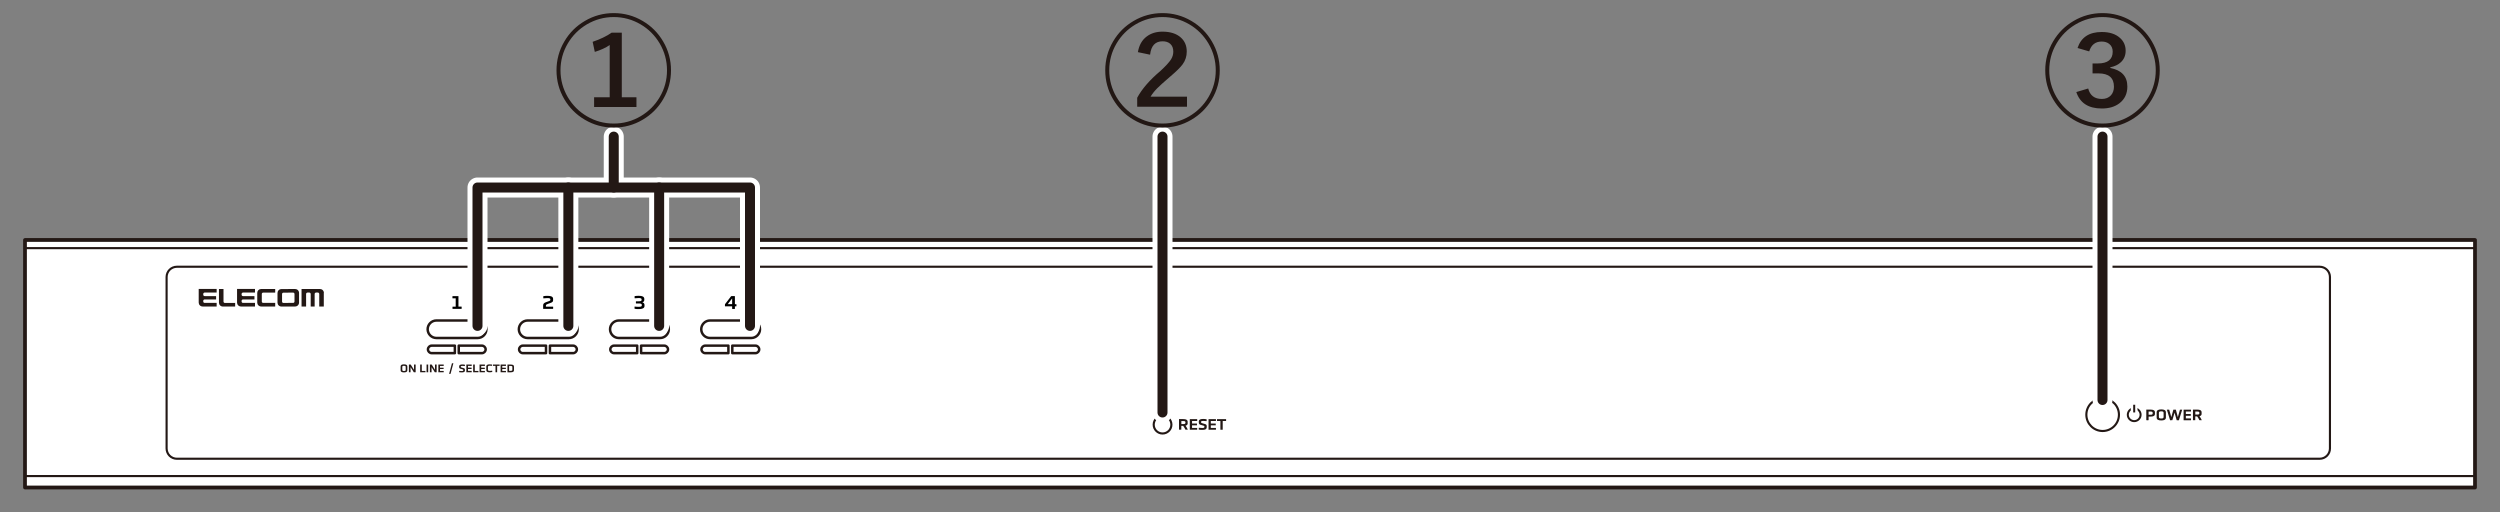 <?xml version="1.0" encoding="utf-8"?>
<!-- Generator: Adobe Illustrator 25.4.6, SVG Export Plug-In . SVG Version: 6.00 Build 0)  -->
<svg version="1.1" xmlns="http://www.w3.org/2000/svg" xmlns:xlink="http://www.w3.org/1999/xlink" x="0px" y="0px"
	 viewBox="0 0 500 102.5" enable-background="new 0 0 500 102.5" xml:space="preserve">
<rect x="0" y="0" width="500" height="102.5" fill="#808080" stroke="none"/>
<g id="イラスト">
	<g>
		<g>
			<g>
				
					<line fill-rule="evenodd" clip-rule="evenodd" fill="none" stroke="#231815" stroke-width="0.108" stroke-linejoin="bevel" stroke-miterlimit="22.926" x1="5" y1="47.75" x2="495" y2="47.75"/>
				
					<rect x="5" y="48" fill="#FFFFFF" stroke="#231815" stroke-width="0.75" stroke-linecap="round" stroke-linejoin="round" stroke-miterlimit="22.926" width="490" height="49.5"/>
				
					<line fill="none" stroke="#231815" stroke-width="0.425" stroke-linecap="round" stroke-linejoin="round" stroke-miterlimit="22.926" x1="5" y1="49.63" x2="495" y2="49.63"/>
				
					<line fill="none" stroke="#231815" stroke-width="0.425" stroke-linecap="round" stroke-linejoin="round" stroke-miterlimit="22.926" x1="5" y1="95.21" x2="495" y2="95.21"/>
			</g>
			<path fill="#231815" d="M47.41,60.51c0,0.21,0.08,0.41,0.23,0.56c0.15,0.15,0.35,0.23,0.56,0.23h2.8v-0.72h-2.4
				c-0.08,0-0.15-0.03-0.2-0.08c-0.05-0.05-0.08-0.13-0.08-0.2v-0.13c0-0.08,0.03-0.15,0.08-0.2c0.05-0.05,0.13-0.08,0.2-0.08h2.29
				v-0.67h-2.29c-0.08,0-0.15-0.03-0.2-0.08c-0.05-0.05-0.08-0.13-0.08-0.2V58.8c0-0.08,0.03-0.15,0.08-0.2
				c0.05-0.05,0.13-0.09,0.2-0.09h2.4v-0.72h-3.59V60.51L47.41,60.51z M39.74,60.51c0,0.21,0.08,0.41,0.23,0.56
				c0.15,0.15,0.35,0.23,0.56,0.23h2.8v-0.72h-2.4c-0.08,0-0.15-0.03-0.2-0.08c-0.05-0.05-0.08-0.13-0.08-0.2v-0.13
				c0-0.08,0.03-0.15,0.08-0.2c0.05-0.05,0.13-0.08,0.2-0.08h2.29v-0.67h-2.29c-0.08,0-0.15-0.03-0.2-0.08
				c-0.05-0.05-0.08-0.13-0.08-0.2V58.8c0-0.08,0.03-0.15,0.08-0.2c0.05-0.05,0.13-0.09,0.2-0.09h2.4v-0.72h-3.59V60.51L39.74,60.51
				z M47.03,60.59h-2.05c-0.08,0-0.15-0.03-0.2-0.08c-0.05-0.05-0.08-0.13-0.08-0.2v-2.51h-0.91v2.72c0,0.21,0.08,0.41,0.23,0.56
				c0.15,0.15,0.35,0.23,0.56,0.23h2.45V60.59L47.03,60.59z M51.45,60.51c0,0.21,0.08,0.41,0.23,0.56c0.15,0.15,0.35,0.23,0.56,0.23
				h2.8v-0.72h-2.4c-0.08,0-0.15-0.03-0.2-0.08c-0.05-0.05-0.08-0.13-0.08-0.2v-1.5c0-0.08,0.03-0.15,0.08-0.2
				c0.05-0.05,0.13-0.08,0.2-0.08h2.4v-0.72h-2.8c-0.21,0-0.41,0.08-0.56,0.23c-0.15,0.15-0.23,0.35-0.23,0.56V60.51L51.45,60.51z
				 M64.78,58.59c0-0.21-0.08-0.41-0.23-0.56c-0.15-0.15-0.35-0.23-0.56-0.23h-3.68v3.51h0.91V58.8c0-0.08,0.03-0.15,0.08-0.2
				c0.05-0.05,0.13-0.09,0.2-0.09h0.36c0.08,0,0.15,0.03,0.2,0.09c0.05,0.05,0.08,0.13,0.08,0.2v2.51h0.79V58.8
				c0-0.08,0.03-0.15,0.08-0.2c0.05-0.05,0.13-0.09,0.2-0.09h0.36c0.08,0,0.15,0.03,0.2,0.09c0.05,0.05,0.08,0.13,0.08,0.2v2.51
				h0.91V58.59L64.78,58.59z M57.65,60.59h-0.96c-0.08,0-0.15-0.03-0.2-0.08c-0.05-0.05-0.08-0.13-0.08-0.2v-1.5
				c0-0.08,0.03-0.15,0.08-0.2c0.05-0.05,0.13-0.08,0.2-0.08h0.96v-0.72h-1.36c-0.21,0-0.41,0.08-0.56,0.23
				c-0.15,0.15-0.23,0.35-0.23,0.56v1.92c0,0.21,0.08,0.41,0.23,0.56c0.15,0.15,0.35,0.23,0.56,0.23h1.36V60.59L57.65,60.59z
				 M58.9,60.3v-1.5c0-0.08-0.03-0.15-0.08-0.2c-0.05-0.05-0.13-0.08-0.2-0.08h-0.97v-0.72h1.37c0.21,0,0.41,0.08,0.56,0.23
				c0.15,0.15,0.23,0.35,0.23,0.56v1.92c0,0.21-0.08,0.41-0.23,0.56c-0.15,0.15-0.35,0.23-0.56,0.23h-1.37v-0.72h0.97
				c0.08,0,0.15-0.03,0.2-0.08C58.87,60.45,58.9,60.38,58.9,60.3z"/>
			
				<circle fill="none" stroke="#231815" stroke-width="0.425" stroke-linecap="round" stroke-linejoin="round" stroke-miterlimit="22.926" cx="420.53" cy="82.94" r="3.26"/>
			
				<circle fill="none" stroke="#231815" stroke-width="0.425" stroke-linecap="round" stroke-linejoin="round" stroke-miterlimit="22.926" cx="232.51" cy="84.93" r="1.77"/>
			<g>
				
					<path fill="#FFFFFF" stroke="#231815" stroke-width="0.5" stroke-linecap="round" stroke-linejoin="round" stroke-miterlimit="22.926" d="
					M95.53,67.6h-8.25c-0.96,0-1.75-0.79-1.75-1.75v0c0-0.96,0.79-1.75,1.75-1.75h8.25c0.96,0,1.75,0.79,1.75,1.75v0
					C97.28,66.81,96.5,67.6,95.53,67.6z"/>
				
					<path fill="#FFFFFF" stroke="#231815" stroke-width="0.5" stroke-linecap="round" stroke-linejoin="round" stroke-miterlimit="22.926" d="
					M90.97,70.63h-4.63c-0.41,0-0.75-0.34-0.75-0.75l0,0c0-0.41,0.34-0.75,0.75-0.75h4.63V70.63z"/>
				
					<path fill="#FFFFFF" stroke="#231815" stroke-width="0.5" stroke-linecap="round" stroke-linejoin="round" stroke-miterlimit="22.926" d="
					M91.75,70.63h4.63c0.41,0,0.75-0.34,0.75-0.75l0,0c0-0.41-0.34-0.75-0.75-0.75h-4.63V70.63z"/>
			</g>
			<g>
				
					<path fill="#FFFFFF" stroke="#231815" stroke-width="0.5" stroke-linecap="round" stroke-linejoin="round" stroke-miterlimit="22.926" d="
					M113.77,67.6h-8.25c-0.96,0-1.75-0.79-1.75-1.75v0c0-0.96,0.79-1.75,1.75-1.75h8.25c0.96,0,1.75,0.79,1.75,1.75v0
					C115.52,66.81,114.73,67.6,113.77,67.6z"/>
				
					<path fill="#FFFFFF" stroke="#231815" stroke-width="0.5" stroke-linecap="round" stroke-linejoin="round" stroke-miterlimit="22.926" d="
					M109.2,70.63h-4.63c-0.41,0-0.75-0.34-0.75-0.75l0,0c0-0.41,0.34-0.75,0.75-0.75h4.63V70.63z"/>
				
					<path fill="#FFFFFF" stroke="#231815" stroke-width="0.5" stroke-linecap="round" stroke-linejoin="round" stroke-miterlimit="22.926" d="
					M109.99,70.63h4.63c0.41,0,0.75-0.34,0.75-0.75l0,0c0-0.41-0.34-0.75-0.75-0.75h-4.63V70.63z"/>
			</g>
			<g>
				
					<path fill="#FFFFFF" stroke="#231815" stroke-width="0.5" stroke-linecap="round" stroke-linejoin="round" stroke-miterlimit="22.926" d="
					M132.01,67.6h-8.25c-0.96,0-1.75-0.79-1.75-1.75v0c0-0.96,0.79-1.75,1.75-1.75h8.25c0.96,0,1.75,0.79,1.75,1.75v0
					C133.76,66.81,132.97,67.6,132.01,67.6z"/>
				
					<path fill="#FFFFFF" stroke="#231815" stroke-width="0.5" stroke-linecap="round" stroke-linejoin="round" stroke-miterlimit="22.926" d="
					M127.44,70.63h-4.63c-0.41,0-0.75-0.34-0.75-0.75l0,0c0-0.41,0.34-0.75,0.75-0.75h4.63V70.63z"/>
				
					<path fill="#FFFFFF" stroke="#231815" stroke-width="0.5" stroke-linecap="round" stroke-linejoin="round" stroke-miterlimit="22.926" d="
					M128.22,70.63h4.63c0.41,0,0.75-0.34,0.75-0.75l0,0c0-0.41-0.34-0.75-0.75-0.75h-4.63V70.63z"/>
			</g>
			<g>
				
					<path fill="#FFFFFF" stroke="#231815" stroke-width="0.5" stroke-linecap="round" stroke-linejoin="round" stroke-miterlimit="22.926" d="
					M150.25,67.6H142c-0.96,0-1.75-0.79-1.75-1.75v0c0-0.96,0.79-1.75,1.75-1.75h8.25c0.96,0,1.75,0.79,1.75,1.75v0
					C152,66.81,151.21,67.6,150.25,67.6z"/>
				
					<path fill="#FFFFFF" stroke="#231815" stroke-width="0.5" stroke-linecap="round" stroke-linejoin="round" stroke-miterlimit="22.926" d="
					M145.68,70.63h-4.63c-0.41,0-0.75-0.34-0.75-0.75l0,0c0-0.41,0.34-0.75,0.75-0.75h4.63V70.63z"/>
				
					<path fill="#FFFFFF" stroke="#231815" stroke-width="0.5" stroke-linecap="round" stroke-linejoin="round" stroke-miterlimit="22.926" d="
					M146.46,70.63h4.63c0.41,0,0.75-0.34,0.75-0.75l0,0c0-0.41-0.34-0.75-0.75-0.75h-4.63V70.63z"/>
			</g>
			
				<path fill-rule="evenodd" clip-rule="evenodd" fill="none" stroke="#231815" stroke-width="0.425" stroke-linejoin="bevel" stroke-miterlimit="22.926" d="
				M465.99,55.4c0-0.54-0.22-1.07-0.6-1.45c-0.38-0.38-0.91-0.6-1.45-0.6H35.37c-0.54,0-1.07,0.22-1.45,0.6
				c-0.38,0.38-0.6,0.91-0.6,1.45v34.3c0,0.54,0.22,1.07,0.6,1.45c0.38,0.38,0.91,0.6,1.45,0.6h428.57c1.13,0,2.05-0.92,2.05-2.05
				V55.4z"/>
			<g>
				<g>
					<path fill="#231815" d="M81.47,74.05c0,0.32-0.27,0.43-0.67,0.43c-0.41,0-0.68-0.11-0.68-0.43V73.3c0-0.32,0.27-0.43,0.68-0.43
						c0.4,0,0.67,0.11,0.67,0.43V74.05z M81.14,73.37c0-0.19-0.16-0.21-0.34-0.21c-0.19,0-0.34,0.02-0.34,0.21v0.62
						c0,0.18,0.16,0.21,0.34,0.21c0.18,0,0.34-0.02,0.34-0.21V73.37z"/>
					<path fill="#231815" d="M82.11,73.42v1.03c-0.1,0.01-0.23,0.01-0.33,0v-1.54c0.11-0.01,0.25-0.01,0.36,0l0.66,1.05v-1.05
						c0.12-0.01,0.22-0.01,0.33,0v1.54c-0.12,0.01-0.25,0.01-0.37,0L82.11,73.42z"/>
					<path fill="#231815" d="M84.03,74.45v-1.54c0.1-0.01,0.24-0.01,0.33,0v1.27h0.73c0.01,0.08,0.01,0.19,0,0.27H84.03z"/>
					<path fill="#231815" d="M85.31,72.91c0.1-0.01,0.24-0.01,0.33,0v1.54c-0.09,0.01-0.23,0.01-0.33,0V72.91z"/>
					<path fill="#231815" d="M86.31,73.42v1.03c-0.1,0.01-0.23,0.01-0.33,0v-1.54c0.11-0.01,0.25-0.01,0.36,0L87,73.96v-1.05
						c0.12-0.01,0.22-0.01,0.33,0v1.54c-0.12,0.01-0.25,0.01-0.37,0L86.31,73.42z"/>
					<path fill="#231815" d="M87.67,74.45v-1.54h1.07c0.01,0.08,0.01,0.19,0,0.27h-0.74v0.36h0.72c0.01,0.08,0.01,0.19,0,0.26h-0.72
						v0.38h0.74c0.01,0.08,0.01,0.19,0,0.27H87.67z"/>
				</g>
				<g>
					<path fill="#231815" d="M90.39,72.65c0.08-0.01,0.22-0.01,0.29,0l-0.57,2.12c-0.08,0.01-0.22,0.01-0.29,0L90.39,72.65z"/>
				</g>
				<g>
					<path fill="#231815" d="M92.99,74.11c0,0.27-0.23,0.37-0.62,0.37c-0.16,0-0.35-0.01-0.53-0.03c-0.01-0.08-0.01-0.2,0-0.28
						c0.2,0.03,0.37,0.04,0.52,0.04c0.16,0,0.29-0.02,0.29-0.14v-0.08c0-0.09-0.02-0.09-0.18-0.14l-0.37-0.1
						c-0.16-0.05-0.27-0.13-0.27-0.34v-0.15c0-0.27,0.25-0.37,0.63-0.37c0.17,0,0.31,0.01,0.51,0.05c0.02,0.08,0.02,0.19,0,0.27
						c-0.2-0.03-0.34-0.04-0.5-0.04c-0.18,0-0.31,0.02-0.31,0.14v0.06c0,0.09,0.04,0.11,0.22,0.16l0.33,0.09
						c0.17,0.05,0.27,0.11,0.27,0.34V74.11z"/>
					<path fill="#231815" d="M93.27,74.45v-1.54h1.07c0.01,0.08,0.01,0.19,0,0.27H93.6v0.36h0.72c0.01,0.08,0.01,0.19,0,0.26H93.6
						v0.38h0.74c0.01,0.08,0.01,0.19,0,0.27H93.27z"/>
					<path fill="#231815" d="M94.63,74.45v-1.54c0.1-0.01,0.24-0.01,0.33,0v1.27h0.73c0.01,0.08,0.01,0.19,0,0.27H94.63z"/>
					<path fill="#231815" d="M95.91,74.45v-1.54h1.07c0.01,0.08,0.01,0.19,0,0.27h-0.74v0.36h0.72c0.01,0.08,0.01,0.19,0,0.26h-0.72
						v0.38h0.74c0.01,0.08,0.01,0.19,0,0.27H95.91z"/>
					<path fill="#231815" d="M97.25,73.3c0-0.32,0.27-0.43,0.69-0.43c0.15,0,0.3,0.01,0.48,0.04c0.01,0.08,0.01,0.19,0,0.26
						c-0.15-0.02-0.28-0.03-0.42-0.03c-0.23,0-0.41,0.02-0.41,0.22v0.6c0,0.2,0.18,0.22,0.41,0.22c0.14,0,0.29-0.02,0.43-0.05
						c0.02,0.08,0.03,0.18,0.03,0.26c-0.19,0.05-0.37,0.07-0.51,0.07c-0.42,0-0.69-0.1-0.69-0.43V73.3z"/>
					<path fill="#231815" d="M99.09,73.18h-0.49c-0.01-0.08-0.01-0.19,0-0.27h1.32c0.01,0.08,0.01,0.19,0,0.27h-0.49v1.27
						c-0.09,0.01-0.24,0.01-0.33,0V73.18z"/>
					<path fill="#231815" d="M100.12,74.45v-1.54h1.07c0.01,0.08,0.01,0.19,0,0.27h-0.74v0.36h0.72c0.01,0.08,0.01,0.19,0,0.26
						h-0.72v0.38h0.74c0.01,0.08,0.01,0.19,0,0.27H100.12z"/>
					<path fill="#231815" d="M101.49,74.45v-1.54h0.67c0.4,0,0.64,0.1,0.64,0.42v0.71c0,0.31-0.24,0.42-0.64,0.42H101.49z
						 M102.47,73.39c0-0.17-0.14-0.2-0.31-0.2h-0.34v0.98h0.34c0.17,0,0.31-0.03,0.31-0.2V73.39z"/>
				</g>
			</g>
			<g>
				<g>
					<path fill="#231815" d="M237.54,84.65c0,0.28-0.16,0.42-0.43,0.49c0.19,0.25,0.34,0.54,0.46,0.8c-0.13,0.01-0.35,0.01-0.48,0
						c-0.12-0.24-0.26-0.51-0.45-0.76h-0.38v0.76c-0.14,0.01-0.32,0.01-0.46,0v-2.12h0.86c0.54,0,0.87,0.14,0.87,0.55V84.65z
						 M237.09,84.47c0-0.23-0.19-0.26-0.43-0.26h-0.39v0.6h0.39c0.24,0,0.43-0.03,0.43-0.25V84.47z"/>
					<path fill="#231815" d="M237.96,85.95v-2.12h1.47c0.02,0.11,0.02,0.26,0,0.37h-1.02v0.5h0.98c0.02,0.11,0.02,0.26,0,0.36h-0.98
						v0.52h1.02c0.02,0.1,0.02,0.27,0,0.37H237.96z"/>
					<path fill="#231815" d="M241.33,85.48c0,0.37-0.32,0.5-0.85,0.5c-0.21,0-0.48-0.01-0.72-0.05c-0.02-0.11-0.02-0.28,0-0.38
						c0.28,0.03,0.51,0.05,0.72,0.05c0.22,0,0.4-0.03,0.4-0.19V85.3c0-0.12-0.03-0.13-0.25-0.19l-0.5-0.14
						c-0.23-0.06-0.37-0.17-0.37-0.47v-0.21c0-0.37,0.35-0.5,0.86-0.5c0.23,0,0.43,0.01,0.7,0.07c0.02,0.1,0.02,0.26,0,0.37
						c-0.28-0.04-0.46-0.05-0.68-0.05c-0.24,0-0.42,0.02-0.42,0.19v0.08c0,0.12,0.06,0.15,0.31,0.22l0.45,0.13
						c0.24,0.07,0.37,0.15,0.37,0.47V85.48z"/>
					<path fill="#231815" d="M241.71,85.95v-2.12h1.47c0.02,0.11,0.02,0.26,0,0.37h-1.02v0.5h0.98c0.02,0.11,0.02,0.26,0,0.36h-0.98
						v0.52h1.02c0.02,0.1,0.02,0.27,0,0.37H241.71z"/>
					<path fill="#231815" d="M244.09,84.2h-0.68c-0.02-0.1-0.02-0.26,0-0.37h1.81c0.01,0.11,0.01,0.27,0,0.37h-0.68v1.75
						c-0.13,0.01-0.33,0.01-0.46,0V84.2z"/>
				</g>
			</g>
			<g>
				<g>
					<path fill="#231815" d="M430.99,82.77c0,0.41-0.33,0.55-0.87,0.55h-0.4v0.72c-0.13,0.01-0.32,0.02-0.46,0v-2.12h0.86
						c0.54,0,0.87,0.14,0.87,0.56V82.77z M430.54,82.58c0-0.23-0.19-0.27-0.42-0.27h-0.4v0.64h0.4c0.23,0,0.42-0.03,0.42-0.26V82.58
						z"/>
					<path fill="#231815" d="M433.18,83.5c0,0.44-0.37,0.59-0.92,0.59c-0.56,0-0.93-0.14-0.93-0.59v-1.03
						c0-0.44,0.37-0.59,0.93-0.59c0.55,0,0.92,0.15,0.92,0.59V83.5z M432.72,82.56c0-0.26-0.21-0.29-0.47-0.29
						c-0.26,0-0.47,0.03-0.47,0.29v0.85c0,0.25,0.21,0.29,0.47,0.29c0.25,0,0.47-0.03,0.47-0.29V82.56z"/>
					<path fill="#231815" d="M434.91,82.54l-0.44,1.5c-0.14,0.01-0.31,0.01-0.45,0.01l-0.65-2.12c0.13-0.01,0.34-0.01,0.47,0
						l0.42,1.5l0.41-1.5c0.13-0.01,0.38-0.01,0.5,0l0.4,1.5l0.42-1.5c0.13-0.01,0.33-0.01,0.45,0l-0.66,2.12
						c-0.14,0.01-0.3,0.01-0.44,0L434.91,82.54z"/>
					<path fill="#231815" d="M436.72,84.05v-2.12h1.47c0.02,0.11,0.02,0.26,0,0.37h-1.02v0.5h0.98c0.02,0.11,0.02,0.26,0,0.36h-0.98
						v0.52h1.02c0.02,0.1,0.02,0.27,0,0.37H436.72z"/>
					<path fill="#231815" d="M440.33,82.75c0,0.28-0.16,0.42-0.43,0.49c0.19,0.25,0.34,0.54,0.46,0.8c-0.13,0.01-0.35,0.01-0.48,0
						c-0.12-0.24-0.26-0.51-0.45-0.76h-0.38v0.76c-0.14,0.01-0.32,0.01-0.46,0v-2.12h0.86c0.54,0,0.87,0.14,0.87,0.55V82.75z
						 M439.88,82.57c0-0.23-0.19-0.26-0.43-0.26h-0.39v0.6h0.39c0.24,0,0.43-0.03,0.43-0.25V82.57z"/>
				</g>
			</g>
			<g>
				
					<circle fill-rule="evenodd" clip-rule="evenodd" fill="none" stroke="#231815" stroke-width="0.4" stroke-miterlimit="10" cx="426.84" cy="82.95" r="1.28"/>
				<rect x="426.16" y="80.14" fill-rule="evenodd" clip-rule="evenodd" fill="#FFFFFF" width="1.34" height="2.74"/>
				<line fill="none" stroke="#231815" stroke-width="0.4" stroke-miterlimit="10" x1="426.84" y1="82.49" x2="426.84" y2="80.95"/>
			</g>
		</g>
		<g>
			<g>
				<path d="M90.51,61.78c-0.02-0.12-0.02-0.32,0-0.45h0.63v-1.66H90.5c-0.02-0.12-0.02-0.32,0-0.45h1.19v2.1h0.63
					c0.02,0.13,0.02,0.33,0,0.45H90.51z"/>
			</g>
		</g>
		<g>
			<g>
				<path d="M108.63,61.78v-0.72c0-0.31,0.19-0.48,0.54-0.61l0.5-0.18c0.28-0.1,0.4-0.14,0.4-0.29v-0.11c0-0.22-0.24-0.25-0.61-0.25
					c-0.21,0-0.52,0.03-0.79,0.05c-0.02-0.13-0.02-0.31,0-0.44c0.32-0.05,0.58-0.06,0.88-0.06c0.66,0,1.07,0.16,1.07,0.6v0.3
					c0,0.26-0.14,0.39-0.57,0.54l-0.5,0.18c-0.22,0.08-0.37,0.13-0.37,0.36v0.18h1.44c0.02,0.13,0.02,0.33,0,0.45H108.63z"/>
			</g>
		</g>
		<g>
			<g>
				<path d="M128.9,61.2c0,0.45-0.45,0.62-1.14,0.62c-0.25,0-0.57-0.01-0.84-0.06c-0.02-0.13-0.02-0.32,0-0.45
					c0.29,0.04,0.52,0.05,0.79,0.05c0.37,0,0.65-0.03,0.65-0.26v-0.14c0-0.23-0.28-0.27-0.64-0.27h-0.53
					c-0.02-0.13-0.02-0.31,0-0.43h0.52c0.32,0,0.61-0.03,0.61-0.25v-0.14c0-0.22-0.25-0.26-0.61-0.26c-0.2,0-0.5,0.02-0.78,0.05
					c-0.02-0.13-0.02-0.31,0-0.44c0.32-0.05,0.56-0.06,0.83-0.06c0.68,0,1.1,0.16,1.1,0.63v0.18c0,0.27-0.14,0.42-0.4,0.49
					c0.27,0.07,0.44,0.24,0.44,0.54V61.2z"/>
			</g>
		</g>
		<g>
			<g>
				<path d="M146.98,61.26v0.52c-0.14,0.02-0.42,0.02-0.55,0v-0.52H145c-0.02-0.12-0.02-0.29,0-0.42l1.23-1.61
					c0.13-0.02,0.62-0.02,0.75,0v1.61h0.3c0.02,0.13,0.02,0.3,0,0.42H146.98z M146.43,59.68l-0.88,1.15h0.88V59.68z"/>
			</g>
		</g>
	</g>
</g>
<g id="テキスト">
	<g>
		
			<line fill="none" stroke="#FFFFFF" stroke-width="4" stroke-linecap="round" stroke-linejoin="round" stroke-miterlimit="10" x1="113.67" y1="65.18" x2="113.67" y2="37.5"/>
		
			<line fill="none" stroke="#FFFFFF" stroke-width="4" stroke-linecap="round" stroke-linejoin="round" stroke-miterlimit="10" x1="131.83" y1="65.18" x2="131.83" y2="37.5"/>
		
			<polyline fill="none" stroke="#FFFFFF" stroke-width="4" stroke-linecap="round" stroke-linejoin="round" stroke-miterlimit="10" points="
			150,65.18 150,37.5 95.5,37.5 95.5,65.18 		"/>
	</g>
	
		<line fill="none" stroke="#FFFFFF" stroke-width="4" stroke-linecap="round" stroke-linejoin="round" stroke-miterlimit="10" x1="122.75" y1="37.5" x2="122.75" y2="27.32"/>
	<g>
		
			<line fill="none" stroke="#231815" stroke-width="2" stroke-linecap="round" stroke-linejoin="round" stroke-miterlimit="10" x1="113.67" y1="65.18" x2="113.67" y2="37.5"/>
		
			<line fill="none" stroke="#231815" stroke-width="2" stroke-linecap="round" stroke-linejoin="round" stroke-miterlimit="10" x1="131.83" y1="65.18" x2="131.83" y2="37.5"/>
		
			<polyline fill="none" stroke="#231815" stroke-width="2" stroke-linecap="round" stroke-linejoin="round" stroke-miterlimit="10" points="
			150,65.18 150,37.5 95.5,37.5 95.5,65.18 		"/>
	</g>
	
		<line fill="none" stroke="#231815" stroke-width="2" stroke-linecap="round" stroke-linejoin="round" stroke-miterlimit="10" x1="122.75" y1="37.5" x2="122.75" y2="27.32"/>
	
		<line fill="none" stroke="#FFFFFF" stroke-width="4" stroke-linecap="round" stroke-linejoin="round" stroke-miterlimit="10" x1="232.5" y1="82.5" x2="232.5" y2="27.32"/>
	
		<line fill="none" stroke="#231815" stroke-width="2" stroke-linecap="round" stroke-linejoin="round" stroke-miterlimit="10" x1="232.5" y1="82.5" x2="232.5" y2="27.32"/>
	
		<line fill="none" stroke="#FFFFFF" stroke-width="4" stroke-linecap="round" stroke-linejoin="round" stroke-miterlimit="10" x1="420.5" y1="80" x2="420.5" y2="27.32"/>
	
		<line fill="none" stroke="#231815" stroke-width="2" stroke-linecap="round" stroke-linejoin="round" stroke-miterlimit="10" x1="420.5" y1="80" x2="420.5" y2="27.32"/>
</g>
<g id="レイヤー_1">
</g>
<g id="番号">
	<g>
		<path fill="none" d="M133.54,14.2c0,5.97-4.83,10.8-10.8,10.8c-5.97,0-10.8-4.83-10.8-10.8c0-6.04,4.88-10.8,10.8-10.8
			C128.66,3.4,133.54,8.16,133.54,14.2z"/>
		<g>
			<path fill="#221714" d="M122.75,2.62c2.07,0,4,0.52,5.78,1.57c1.73,1.01,3.09,2.38,4.1,4.1c1.05,1.78,1.57,3.71,1.57,5.78
				s-0.52,4-1.57,5.78c-1.01,1.73-2.38,3.09-4.1,4.1c-1.78,1.05-3.71,1.57-5.78,1.57s-4-0.52-5.78-1.57
				c-1.73-1.01-3.09-2.38-4.1-4.1c-1.05-1.78-1.57-3.71-1.57-5.78s0.52-4,1.57-5.78c1.01-1.73,2.38-3.09,4.1-4.1
				C118.75,3.14,120.68,2.62,122.75,2.62z M122.75,3.41c-1.92,0-3.71,0.49-5.37,1.46c-1.6,0.95-2.88,2.22-3.82,3.82
				c-0.98,1.66-1.46,3.45-1.46,5.37s0.49,3.71,1.46,5.37c0.95,1.6,2.22,2.88,3.82,3.82c1.66,0.98,3.45,1.46,5.37,1.46
				s3.71-0.49,5.37-1.46c1.6-0.95,2.88-2.22,3.82-3.82c0.98-1.66,1.46-3.45,1.46-5.37s-0.49-3.71-1.46-5.37
				c-0.95-1.6-2.22-2.88-3.82-3.82C126.46,3.9,124.67,3.41,122.75,3.41z M124.36,6.54v12.91h2.93v1.95h-8.47v-1.95h3.12V9.01
				c-0.8,0.55-1.8,1-2.98,1.37l-0.43-2.02c1.52-0.51,2.78-1.12,3.8-1.83H124.36z"/>
		</g>
	</g>
	<g>
		<path fill="none" d="M243.29,14.2c0,5.97-4.83,10.8-10.8,10.8c-5.97,0-10.8-4.83-10.8-10.8c0-6.04,4.88-10.8,10.8-10.8
			C238.41,3.4,243.29,8.16,243.29,14.2z"/>
		<g>
			<path fill="#221714" d="M232.5,2.62c2.07,0,4,0.52,5.78,1.57c1.73,1.01,3.09,2.38,4.1,4.1c1.05,1.78,1.57,3.71,1.57,5.78
				s-0.52,4-1.57,5.78c-1.01,1.73-2.38,3.09-4.1,4.1c-1.78,1.05-3.71,1.57-5.78,1.57s-4-0.52-5.78-1.57
				c-1.73-1.01-3.09-2.38-4.1-4.1c-1.05-1.78-1.57-3.71-1.57-5.78s0.52-4,1.57-5.78c1.01-1.73,2.38-3.09,4.1-4.1
				C228.5,3.14,230.43,2.62,232.5,2.62z M232.5,3.41c-1.92,0-3.71,0.49-5.37,1.46c-1.6,0.95-2.88,2.22-3.82,3.82
				c-0.98,1.66-1.46,3.45-1.46,5.37s0.49,3.71,1.46,5.37c0.95,1.6,2.22,2.88,3.82,3.82c1.66,0.98,3.45,1.46,5.37,1.46
				s3.71-0.49,5.37-1.46c1.6-0.95,2.88-2.22,3.82-3.82c0.98-1.66,1.46-3.45,1.46-5.37s-0.49-3.71-1.46-5.37
				c-0.95-1.6-2.22-2.88-3.82-3.82C236.21,3.9,234.42,3.41,232.5,3.41z M227.58,10.43c0.23-1.39,0.83-2.45,1.8-3.16
				c0.84-0.62,1.88-0.94,3.12-0.94c1.56,0,2.79,0.39,3.67,1.18c0.79,0.71,1.18,1.64,1.18,2.8c0,0.95-0.27,1.8-0.82,2.55
				c-0.45,0.62-1.28,1.43-2.47,2.44c-1.27,1.09-2.16,1.89-2.65,2.39c-0.55,0.56-0.98,1.11-1.29,1.64h7.28v2.02h-9.96v-1.8
				c0.95-1.76,2.5-3.55,4.66-5.37c1.07-0.99,1.78-1.77,2.13-2.34c0.29-0.48,0.43-0.98,0.43-1.52c0-0.69-0.21-1.21-0.64-1.58
				c-0.38-0.32-0.88-0.48-1.5-0.48c-1.47,0-2.3,0.89-2.5,2.68L227.58,10.43z"/>
		</g>
	</g>
	<g>
		<path fill="none" d="M431.29,14.2c0,5.97-4.83,10.8-10.8,10.8c-5.97,0-10.8-4.83-10.8-10.8c0-6.04,4.88-10.8,10.8-10.8
			C426.41,3.4,431.29,8.16,431.29,14.2z"/>
		<g>
			<path fill="#221714" d="M420.5,2.62c2.07,0,4,0.52,5.78,1.57c1.73,1.01,3.09,2.38,4.1,4.1c1.05,1.78,1.57,3.71,1.57,5.78
				s-0.52,4-1.57,5.78c-1.01,1.73-2.38,3.09-4.1,4.1c-1.78,1.05-3.71,1.57-5.78,1.57s-4-0.52-5.78-1.57
				c-1.73-1.01-3.09-2.38-4.1-4.1c-1.05-1.78-1.57-3.71-1.57-5.78s0.52-4,1.57-5.78c1.01-1.73,2.38-3.09,4.1-4.1
				C416.5,3.14,418.43,2.62,420.5,2.62z M420.5,3.41c-1.92,0-3.71,0.49-5.37,1.46c-1.6,0.95-2.88,2.22-3.82,3.82
				c-0.98,1.66-1.46,3.45-1.46,5.37s0.49,3.71,1.46,5.37c0.95,1.6,2.22,2.88,3.82,3.82c1.66,0.98,3.45,1.46,5.37,1.46
				s3.71-0.49,5.37-1.46c1.6-0.95,2.88-2.22,3.82-3.82c0.98-1.66,1.46-3.45,1.46-5.37s-0.49-3.71-1.46-5.37
				c-0.95-1.6-2.22-2.88-3.82-3.82C424.21,3.9,422.42,3.41,420.5,3.41z M415.51,9.6c0.7-2.13,2.31-3.2,4.84-3.2
				c1.55,0,2.76,0.39,3.64,1.18c0.76,0.67,1.14,1.53,1.14,2.57c0,0.92-0.31,1.68-0.93,2.27c-0.53,0.51-1.25,0.86-2.14,1.04v0.14
				c2.27,0.44,3.41,1.68,3.41,3.71c0,1.42-0.53,2.54-1.59,3.35c-0.92,0.7-2.09,1.04-3.52,1.04c-2.67,0-4.37-1.1-5.1-3.29l2.38-0.71
				c0.35,1.39,1.27,2.09,2.74,2.09c0.77,0,1.37-0.25,1.82-0.74c0.39-0.45,0.59-1.02,0.59-1.71c0-1.77-1.03-2.66-3.08-2.66h-1.2
				v-1.99h1.05c1.98,0,2.98-0.79,2.98-2.36c0-0.66-0.23-1.18-0.7-1.55c-0.39-0.31-0.89-0.47-1.5-0.47c-1.27,0-2.1,0.66-2.5,1.97
				L415.51,9.6z"/>
		</g>
	</g>
</g>
<g id="色">
</g>
<g id="レイヤー_2">
</g>
<g id="_xFF79__xFF8F__xFF7C_h_1">
	<g>
	</g>
	<g>
	</g>
	<g>
	</g>
	<g>
	</g>
	<g>
	</g>
	<g>
	</g>
</g>
</svg>
